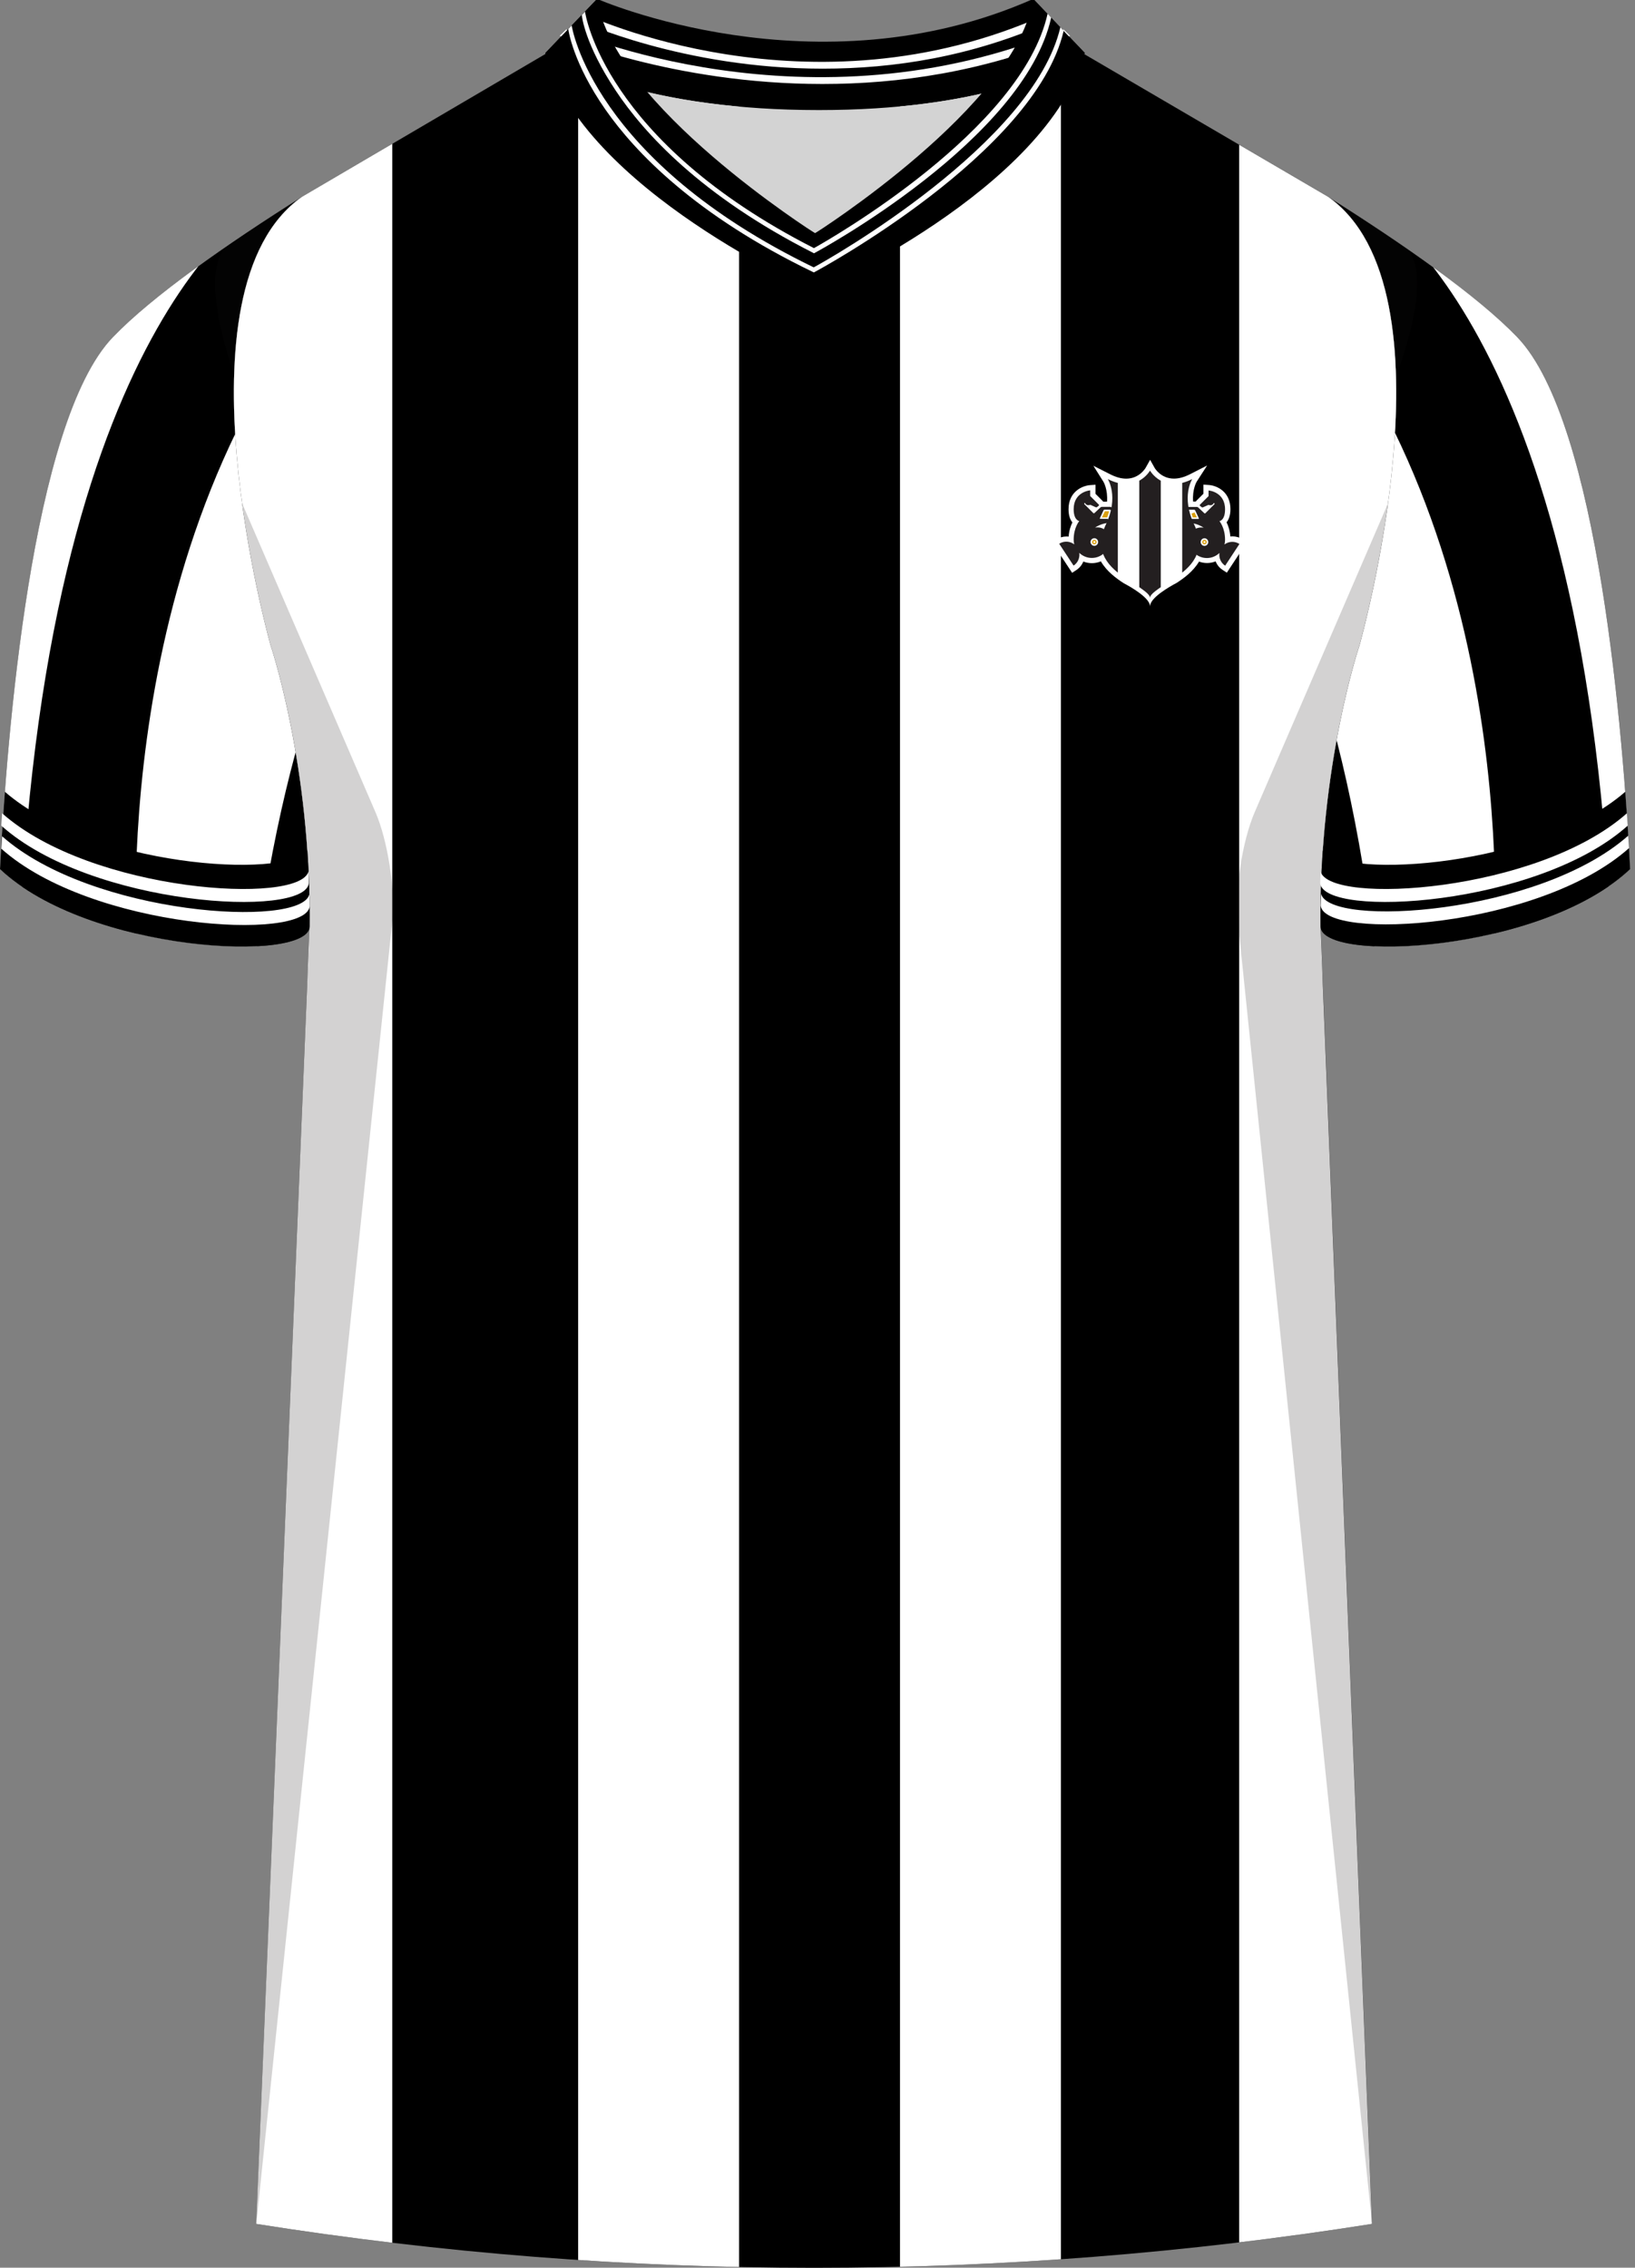 <?xml version="1.0" encoding="UTF-8"?> <svg xmlns="http://www.w3.org/2000/svg" xmlns:xlink="http://www.w3.org/1999/xlink" viewBox="0 0 360.59 500"><rect x="0" y="0" width="360.59" height="500" fill="#808080" stroke="none"/><defs><style> .cls-1, .cls-2 { fill: none; } .cls-3 { clip-path: url(#clippath); } .cls-4 { fill: #fff; } .cls-5 { fill: #d3d3d3; } .cls-6 { fill: #dba111; } .cls-7, .cls-8 { fill: #231f20; } .cls-2 { clip-rule: evenodd; } .cls-9 { clip-path: url(#clippath-1); } .cls-10 { clip-path: url(#clippath-3); } .cls-11 { clip-path: url(#clippath-2); } .cls-12 { isolation: isolate; } .cls-13 { mix-blend-mode: multiply; opacity: .2; } .cls-8 { opacity: .5; } </style><clipPath id="clippath"><path class="cls-1" d="m291.24,204.25c.09,8.13,48.73,5.8,68.28-12.63-1.48-28.68-6.87-98.58-24.92-117.3-8.76-9.09-25-20.42-41.69-30.94,29.13,20.49,6.91,98.94,6.91,98.94,0,0-8.95,26.4-8.59,61.93Z"></path></clipPath><clipPath id="clippath-1"><path class="cls-1" d="m68.28,204.25c-.08,8.13-48.73,5.8-68.28-12.63,1.47-28.68,6.87-98.58,24.92-117.3,8.76-9.09,24.99-20.42,41.68-30.94-29.13,20.49-6.91,98.94-6.91,98.94,0,0,8.95,26.4,8.59,61.93Z"></path></clipPath><clipPath id="clippath-2"><path id="Body" class="cls-1" d="m238.53,11.59l54.38,31.8c29.13,20.49,6.91,98.94,6.91,98.94,0,0-8.95,26.4-8.59,61.93l11.35,286.08c-81.51,12.91-164.56,12.91-246.07,0l11.77-286.08c.37-35.53-8.59-61.93-8.59-61.93,0,0-22.22-78.45,6.91-98.94l54.21-31.8h117.71Z"></path></clipPath><clipPath id="clippath-3"><path id="Logo-2" data-name="Logo" class="cls-2" d="m253.63,131.84c0-.85,1.49-1.84,5.2-4.23,3.71-2.39,7.44-5.87,4.52-11.99-2.91-6.12-.41-9.99-.41-9.99-6.42,3.26-9.31-1.87-9.31-1.87,0,0-2.89,5.13-9.31,1.87,0,0,2.5,3.87-.41,9.99-2.92,6.12.82,9.6,4.52,11.99,3.71,2.39,5.2,3.38,5.2,4.23Z"></path></clipPath></defs><g class="cls-12"><g id="Laag_1" data-name="Laag 1"><g id="Newcastle"><path id="Jersey_Color" data-name="Jersey Color" d="m292.91,43.39c16.69,10.52,32.92,21.85,41.69,30.94,18.05,18.72,23.45,88.61,24.92,117.3-19.56,18.44-68.2,20.76-68.28,12.63l11.35,286.08c-81.51,12.91-164.56,12.91-246.07,0l11.77-286.08c-.08,8.13-48.73,5.8-68.28-12.63,1.47-28.68,6.87-98.58,24.92-117.3,8.76-9.09,24.99-20.42,41.68-30.94l53.58-31.43L131.59.02S179.83,21.25,227.78.02l10.74,11.56,54.38,31.8Z"></path><g id="Sleeves"><path class="cls-4" d="m291.24,204.25c.09,8.13,48.73,5.8,68.28-12.63-1.48-28.68-6.87-98.58-24.92-117.3-8.76-9.09-25-20.42-41.69-30.94,29.13,20.49,6.91,98.94,6.91,98.94,0,0-8.95,26.4-8.59,61.93Z"></path><path class="cls-4" d="m68.28,204.25c-.08,8.13-48.73,5.8-68.28-12.63,1.47-28.68,6.87-98.58,24.92-117.3,8.76-9.09,24.99-20.42,41.68-30.94-29.13,20.49-6.91,98.94-6.91,98.94,0,0,8.95,26.4,8.59,61.93Z"></path></g><g class="cls-3"><path d="m355.3,206.02c-6.21-139.22-55.87-162.64-55.87-162.64l-11.04-2.64v23.8c49.26,62.04,40.82,150.34,40.82,150.34l26.08-8.87Z"></path><path d="m306.31,248.02c-6.21-139.22-55.87-162.64-55.87-162.64l-11.04-2.64v23.8c49.26,62.04,40.82,150.34,40.82,150.34l26.08-8.87Z"></path></g><g class="cls-9"><path d="m60.22,43.39S10.56,66.8,4.36,206.02l26.08,8.87s-8.44-88.3,40.82-150.34l.39-24.12-11.42,2.96Z"></path><path d="m108.57,91.73s-49.66,23.41-55.87,162.64l26.08,8.87s-8.44-88.3,40.82-150.34l.39-24.12-11.42,2.96Z"></path></g><g class="cls-11"><g><rect class="cls-4" x="198.49" y=".39" width="35.49" height="510.83"></rect><rect class="cls-4" x="127.51" y=".39" width="35.49" height="510.83"></rect><rect class="cls-4" x="273.29" y=".39" width="35.49" height="510.83"></rect><rect class="cls-4" x="51.02" y=".39" width="35.49" height="510.83"></rect></g></g><g id="Shading" class="cls-13"><path class="cls-7" d="m67.68,217.68c3.28-42.1-8-75.36-8-75.36,0,0-3.92-13.84-6.31-31.41l29.42,68.13c2.77,6.4,4.43,17.31,3.71,24.25l-29.98,287.04,11.17-272.66Z"></path><path class="cls-7" d="m291.84,217.68c-3.28-42.1,8-75.36,8-75.36,0,0,3.92-13.84,6.31-31.41l-29.42,68.13c-2.77,6.4-4.43,17.31-3.71,24.25l29.57,287.04-10.75-272.66Z"></path><path class="cls-8" d="m50.43,54c5.17-3.55,10.65-7.13,16.17-10.62-10.67,7.5-14.45,22.78-14.95,39.13,0,0-8.61-23.09-1.22-28.52Z"></path><path class="cls-8" d="m309.62,54.36c-5.17-3.55-11.18-7.49-16.71-10.98,10.67,7.5,14.61,22.78,15.12,39.13,0,0,8.98-22.73,1.59-28.16Z"></path><path class="cls-8" d="m157.45,35.62C145.59,23.79,134.57,14.35,131.59.02c0,0,7.46,3.28,19.43,5.98,0,0-.96,9.27,6.43,29.62Z"></path></g><g id="Logo"><path class="cls-4" d="m253.63,133.68c0-1.86-4.3-4.3-5.79-5.08-1.59-1.03-3.77-2.6-5.05-4.83-.63.27-1.31.4-1.99.4-.64,0-1.29-.12-1.88-.36-.3.76-.83,1.4-1.51,1.86l-.96.63-4.42-6.72.96-.63c.66-.43,1.42-.66,2.2-.66.16,0,.33,0,.49.03.1-1.37.47-2.41.83-3.13-.43-.52-.85-1.41-.85-2.91,0-3.92,3.08-5.18,4.71-5.31l1.24-.09v2.01l1.56,1.56c.05.05.1.11.14.16h.84c.2-2.72-.78-4.36-.79-4.38l-2.22-3.53,3.72,1.88c1.25.64,2.44.96,3.52.96,2.86,0,4.21-2.27,4.27-2.37l1-1.78,1,1.78c.05.09,1.38,2.36,4.26,2.36,1.08,0,2.26-.32,3.52-.96l3.79-1.93-2.31,3.58s-.99,1.65-.78,4.37h.58c.04-.06.09-.11.14-.17l1.56-1.56v-2.01l1.24.09c1.63.12,4.71,1.39,4.71,5.31,0,1.5-.42,2.39-.85,2.91.36.72.73,1.76.83,3.13.16-.02.33-.03.49-.03.78,0,1.55.23,2.2.66l.96.63-4.42,6.72-.96-.63c-.69-.45-1.21-1.1-1.51-1.86-.6.23-1.24.36-1.88.36s-1.22-.11-1.78-.32c-1.28,2.18-3.43,3.73-4.97,4.72-1.52.8-5.82,3.24-5.82,5.1Z"></path><g class="cls-10"><g><rect class="cls-7" x="241.79" y="103.76" width="4.74" height="28.08"></rect><rect class="cls-7" x="251.26" y="103.76" width="4.74" height="28.08"></rect><rect class="cls-7" x="260.73" y="103.76" width="4.73" height="28.08"></rect></g></g><path class="cls-7" d="m270.05,120.05c.08-.32.13-.66.13-1.01,0-2.73-1.24-4.13-1.24-4.13,0,0,1.24-.15,1.24-2.61,0-3.88-3.64-4.16-3.64-4.16v1.24l-1.9,1.9c-.07.07-.06.17,0,.23l.37.31c.07.06.2.08.29.04l1.22-.54s.83.36,1.17-.43c0,0,.06.04.12.09.07.05.07.15,0,.21l-1.96,1.96c-.07.07-.18.07-.25,0l-1.34-1.26c-.07-.07-.2-.12-.3-.12h-1.79c-.1,0-.24.05-.32.1l-1.01.71c-.08.05-.07.13.01.18l.53.26c.09.04.2.01.26-.06l.32-.43c.06-.08.18-.14.28-.14h1.11c.1,0,.21.07.25.16l.79,1.71c.04.09,0,.16-.1.16h-1.5c-.1,0-.23.06-.29.13l-1.41,1.56c-.06.07-.11.21-.1.3l.08.72c.01.09.09.14.17.1l.48-.23c.09-.04.14-.15.11-.24l-.07-.3c-.02-.09.01-.22.08-.29l.86-.86s1.52.18,2.77,1.04c-.17-.03-.35-.05-.54-.05-1.52,0-2.75,1.22-2.75,2.75,0,2.2,1.79,3.99,3.99,3.99,1.08,0,2.05-.43,2.77-1.12-.15,1.07.3,2.18,1.26,2.81l3.15-4.79c-1.05-.69-2.38-.6-3.33.13Zm-4.41.31c-.46,0-.84-.38-.84-.84s.38-.84.84-.84.84.38.84.84-.38.84-.84.84Z"></path><path class="cls-7" d="m233.62,119.92l3.15,4.79c.96-.63,1.41-1.74,1.26-2.81.72.69,1.69,1.12,2.77,1.12,2.2,0,3.99-1.79,3.99-3.99,0-1.52-1.23-2.75-2.75-2.75-.18,0-.36.02-.54.05,1.25-.86,2.77-1.04,2.77-1.04l.86.86c.07.07.1.2.08.29l-.07.3c-.02.09.03.2.11.24l.48.23c.09.04.16,0,.17-.1l.08-.72c0-.09-.03-.23-.1-.3l-1.41-1.56c-.06-.07-.19-.13-.29-.13h-1.5c-.1,0-.14-.07-.1-.16l.79-1.71c.04-.09.15-.16.25-.16h1.11c.1,0,.22.06.28.14l.32.43c.06.08.17.11.26.06l.53-.26c.09-.04.09-.12.01-.18l-1.01-.71c-.08-.05-.22-.1-.32-.1h-1.79c-.1,0-.23.05-.3.12l-1.34,1.26c-.07.07-.18.06-.25,0l-1.96-1.96c-.07-.07-.07-.16,0-.21.07-.05.12-.09.12-.09.34.8,1.17.43,1.17.43l1.22.54c.09.04.22.02.29-.04l.37-.31c.07-.06.08-.17,0-.23l-1.9-1.9v-1.24s-3.64.27-3.64,4.16c0,2.46,1.24,2.61,1.24,2.61,0,0-1.24,1.4-1.24,4.13,0,.35.05.69.13,1.01-.94-.73-2.28-.82-3.33-.13Zm6.89-.41c0-.47.38-.84.84-.84s.84.38.84.84-.38.84-.84.84-.84-.38-.84-.84Z"></path><path class="cls-6" d="m265.64,120.03c-.28,0-.51-.23-.51-.51s.23-.51.51-.51.51.23.51.51-.23.51-.51.51Zm0-.73c-.12,0-.22.1-.22.22s.1.22.22.22.22-.1.22-.22-.1-.22-.22-.22Z"></path><path class="cls-6" d="m241.35,120.03c-.28,0-.51-.23-.51-.51s.23-.51.51-.51.51.23.51.51-.23.51-.51.51Zm0-.73c-.12,0-.22.1-.22.22s.1.22.22.22.22-.1.22-.22-.1-.22-.22-.22Z"></path><path class="cls-6" d="m263.96,114.09h-.91l-.08-.25c-.07-.2-.13-.4-.19-.6l.68-.26.51,1.1Z"></path><path class="cls-6" d="m244.2,114.09h-1.17l.63-1.36h.96l-.13.46c-.06.22-.13.44-.21.65l-.08.25Z"></path></g><g id="Collar"><g><path d="m227.89-.24c-47.95,21.23-96.19,0-96.19,0l-11.4,11.93s17.44,12.57,60.3,12.59c41.56-.02,57.7-11.83,58.66-12.59L227.89-.24Z"></path><path class="cls-5" d="m179.76,51.43s-32.32-17.69-40.98-32.14c9.66,2.65,23.39,4.98,41.81,4.98,17.62,0,30.67-2.14,39.93-4.64-8.69,14.27-40.77,31.8-40.77,31.8Z"></path><path class="cls-4" d="m181.43,15.14c-30.85,0-53.63-10.52-53.97-10.68l1.26-1.44c.5.24,49.78,23.65,101.96.18l1.4,1.39c-17.79,8-35.12,10.55-50.65,10.55Z"></path><path class="cls-4" d="m181.39,18.52c-33.17,0-57.59-10.47-57.95-10.63l1.44-1.39c.54.24,53.47,23.52,109.7.02l1.43,1.39c-19.13,7.99-37.91,10.61-54.62,10.61Z"></path></g><path d="m227.83-.24c-3.51,23.5-48.07,51.67-48.07,51.67,0,0-44.55-28.17-48.07-51.67l-11.43,11.93c8.29,30.12,59.49,52.6,59.49,52.6,0,0,51.2-22.48,59.49-52.6L227.83-.24Z"></path></g><path class="cls-4" d="m179.51,55.84l-.23-.12c-24.63-12.5-37.26-26.36-43.52-35.79-6.81-10.26-7.42-16.31-7.45-16.61l.71-.75c.04.29,4.05,28.49,50.49,52.14,3.52-1.96,45.84-26.09,51.53-51.68l.79.86c-6,27.02-51.61,51.58-52.07,51.83l-.23.13Z"></path><path class="cls-4" d="m179.49,60.07l-.23-.11c-25.87-12.49-39.15-26.36-45.73-35.79-7.16-10.26-8.16-17.47-8.2-17.77l.75-.79c.04.29,4.56,29.69,53.38,53.34,3.55-1.89,48.41-27.31,54.4-52.95l.72.81c-6.31,27.02-54.39,52.89-54.87,53.14l-.22.12Z"></path><g id="Cuffs"><path d="m0,191.62c.24-4.71.59-10.52,1.08-17.04,19.01,16.51,61.67,19.33,66.71,12.96.36,5.27.55,10.87.49,16.72-.08,8.13-48.73,5.8-68.28-12.63Z"></path><path d="m359.52,191.62c-.24-4.71-.59-10.52-1.08-17.04-19.01,16.51-61.67,19.33-66.71,12.96-.36,5.27-.55,10.87-.49,16.72.08,8.13,48.73,5.8,68.28-12.63Z"></path><path class="cls-4" d="m.28,182.04c19.85,17.79,67.02,20.51,67.83,12.69-.01-.72-.06-1.89-.08-2.6-1.85,7.48-47.85,4.65-67.56-12.81l-.19,2.72Z"></path><path class="cls-4" d="m.28,187.12c19.91,17.79,67.2,20.51,68.02,12.69-.01-.72-.06-1.89-.08-2.6-1.86,7.48-47.98,4.65-67.74-12.81l-.19,2.72Z"></path><path class="cls-4" d="m358.99,182.04c-19.85,17.79-67.02,20.51-67.83,12.69.01-.72.06-1.89.08-2.6,1.85,7.48,47.85,4.65,67.56-12.81l.19,2.72Z"></path><path class="cls-4" d="m359.29,186.98c-19.91,17.79-67.2,20.51-68.02,12.69.01-.72.06-1.89.08-2.6,1.86,7.48,47.98,4.65,67.74-12.81l.19,2.72Z"></path></g></g></g></g></svg> 